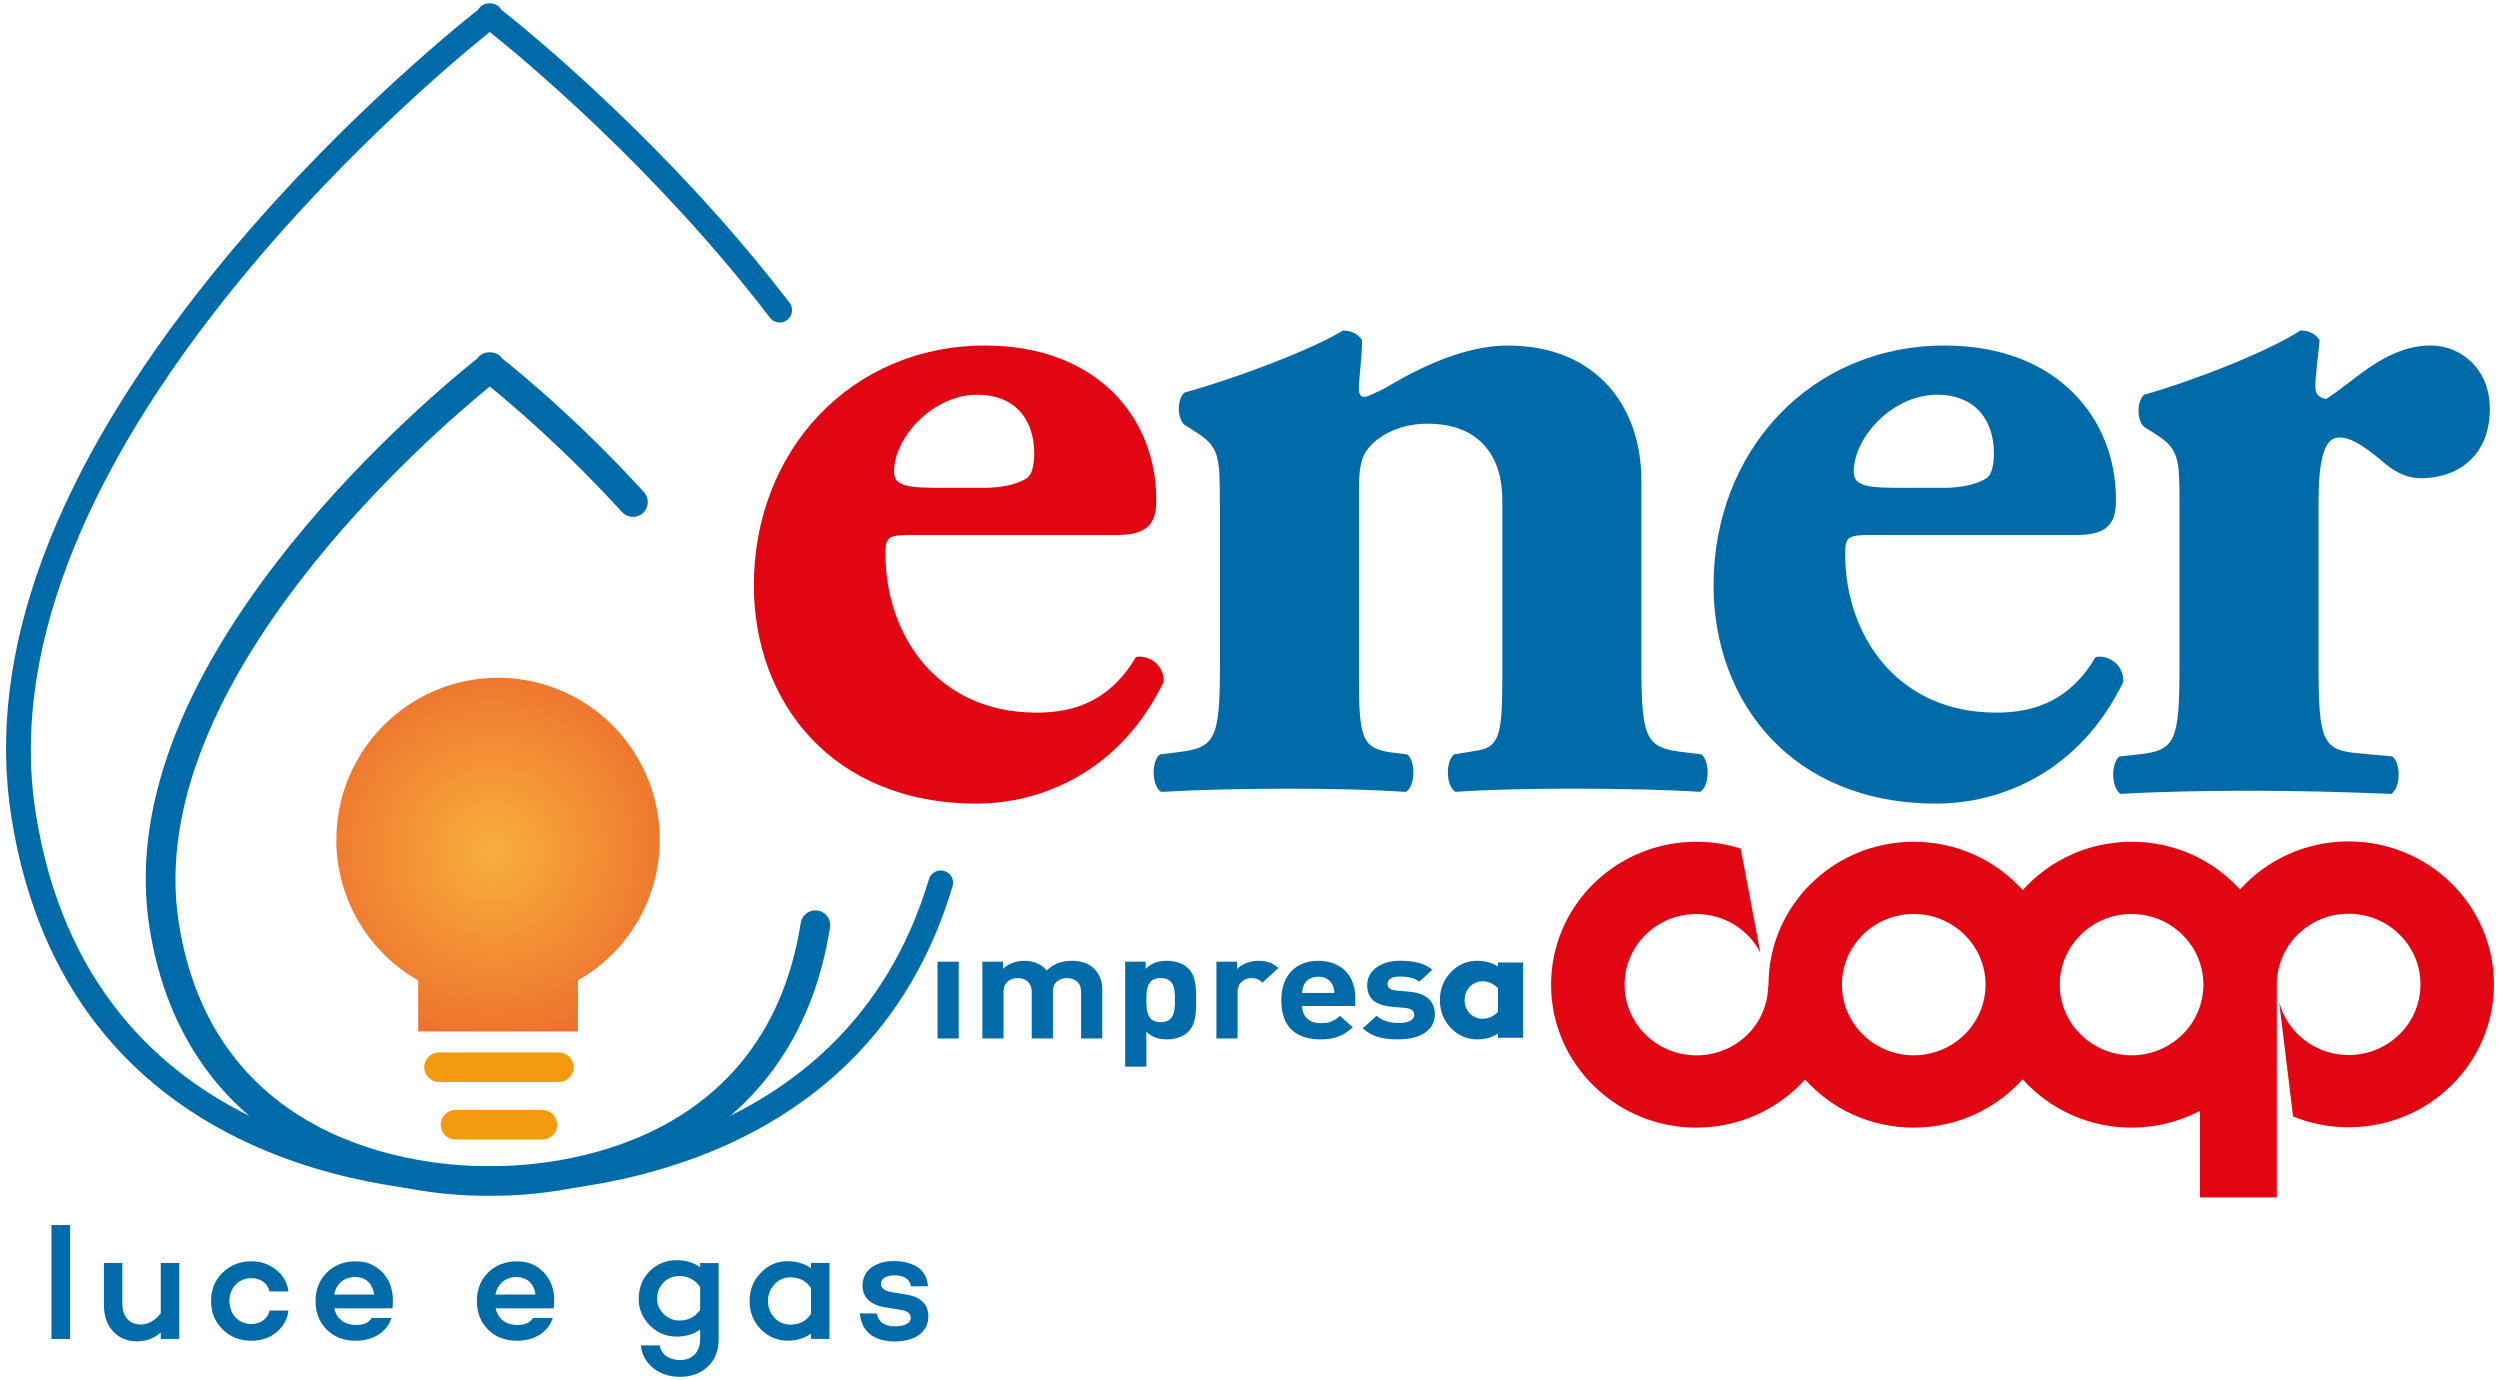 <?xml version="1.0" encoding="UTF-8"?><svg id="Livello_3" xmlns="http://www.w3.org/2000/svg" xmlns:xlink="http://www.w3.org/1999/xlink" viewBox="0 0 504.27 278.42"><defs><style>.cls-1{fill:none;}.cls-2{clip-path:url(#clippath);}.cls-3{fill:#006ba8;}.cls-4{fill:#f49a0e;}.cls-5{fill:#e20613;}.cls-6{fill:url(#Sfumatura_senza_nome_3);}</style><clipPath id="clippath"><path class="cls-1" d="M67.84,169.41c.01,11.73,6.31,22.54,16.51,28.34v10.3h32.22v-10.3c15.68-8.92,21.16-28.86,12.23-44.53-5.8-10.2-16.61-16.49-28.33-16.51-18.04,.03-32.65,14.67-32.62,32.7"/></clipPath><radialGradient id="Sfumatura_senza_nome_3" cx="-559.73" cy="421.31" fx="-559.73" fy="421.31" r="7.15" gradientTransform="translate(4168.79 3297.82) scale(7.27 -7.42)" gradientUnits="userSpaceOnUse"><stop offset="0" stop-color="#f8af3c"/><stop offset="1" stop-color="#ea5b28"/></radialGradient></defs><g><rect class="cls-3" x="10.38" y="247.1" width="3.76" height="22.98"/><path class="cls-3" d="M97.81,241.2c-6.11,0-19.98-.83-33.81-7.31-18.71-8.78-30.42-24.96-33.85-46.8-3.66-23.28,5.95-49.31,28.56-77.36,16-19.85,33.53-34.21,37.49-37.36,.29-.42,.68-.77,1.16-1,.44-.22,.92-.32,1.41-.3,.49-.02,.99,.08,1.45,.3,.47,.23,.87,.58,1.15,1,3.53,2.79,15.5,12.61,28.52,26.9,1.11,1.22,1.02,3.11-.2,4.22-1.22,1.11-3.11,1.02-4.22-.2-11.52-12.65-22.45-21.89-26.68-25.33-11.22,9.14-70.32,59.86-62.73,108.19,7.46,47.45,53.54,49.19,62.69,49.06,9.26,.12,55.31-1.61,62.77-49.06,.26-1.63,1.79-2.74,3.42-2.48,1.63,.25,2.74,1.78,2.48,3.41-3.43,21.84-15.13,38.02-33.85,46.8-14.58,6.83-29.21,7.38-34.82,7.31-.29,0-.6,0-.94,0"/><path class="cls-3" d="M97.51,240.7c-16.53,0-83.99-4.47-95.23-75.97C-2.88,131.91,10.76,95.12,42.8,55.36,65.94,26.65,91.33,6,96.44,1.96c.24-.44,.62-.81,1.09-1.04,.39-.19,.83-.27,1.25-.24,.42-.03,.86,.05,1.25,.24,.47,.24,.85,.6,1.1,1.04,5.52,4.36,33.86,27.43,58.12,59.09,.84,1.09,.63,2.65-.46,3.49-1.09,.84-2.65,.63-3.49-.47-22.97-29.99-49.65-52.14-56.51-57.62C85.97,16.75-4.11,91.99,7.2,163.96c10.9,69.39,78.18,71.93,91.55,71.76,11.89,.17,71.76-1.84,88.62-58.37,.39-1.32,1.78-2.07,3.1-1.67,1.32,.39,2.07,1.78,1.67,3.1-17.89,59.96-80.94,62.1-93.39,61.93-.37,0-.79,0-1.24,0"/><path class="cls-3" d="M36.15,270.08h-3.72v-1.3c-1.4,1.2-2.98,1.78-4.76,1.78-2.01,0-3.63-.68-4.86-2.01-1.23-1.32-1.85-3.11-1.85-5.34v-8.45h3.72v8.22c0,2.63,1.42,4.18,3.76,4.18,1.46,0,2.78-.74,3.99-2.27v-10.13h3.72v15.31Z"/><path class="cls-3" d="M54.37,264.35h3.82c-.23,1.78-1.07,3.27-2.46,4.4-1.39,1.14-3.08,1.69-5.05,1.69-2.3,0-4.24-.78-5.79-2.3-1.55-1.52-2.32-3.43-2.32-5.7s.77-4.21,2.32-5.73c1.56-1.52,3.5-2.3,5.79-2.3,1.95,0,3.63,.59,5.02,1.72,1.42,1.13,2.26,2.59,2.49,4.37h-3.82c-.36-1.65-1.78-2.69-3.69-2.69-2.59,0-4.4,2.01-4.4,4.63s1.81,4.63,4.4,4.63c1.91,0,3.33-1.07,3.69-2.72"/><path class="cls-3" d="M67.38,261.12h8.09c-.29-2.2-1.68-3.53-3.88-3.53s-3.78,1.42-4.21,3.53m11.78,2.78h-11.75c.48,2.04,2,3.36,4.46,3.36,1.52,0,2.55-.48,3.1-1.42h3.99c-.87,2.82-3.69,4.6-7.19,4.6-2.43,0-4.36-.74-5.89-2.27-1.49-1.52-2.23-3.43-2.23-5.73s.74-4.21,2.23-5.72c1.52-1.52,3.46-2.3,5.89-2.3,2.14,0,3.92,.72,5.31,2.17,1.42,1.46,2.14,3.31,2.17,5.6,0,.74-.03,1.33-.09,1.72"/><path class="cls-3" d="M99.92,261.12h8.09c-.29-2.2-1.68-3.53-3.88-3.53s-3.78,1.42-4.21,3.53m11.78,2.78h-11.75c.49,2.04,2,3.36,4.46,3.36,1.52,0,2.55-.48,3.1-1.42h3.99c-.87,2.82-3.69,4.6-7.18,4.6-2.43,0-4.37-.74-5.9-2.27-1.49-1.52-2.23-3.43-2.23-5.73s.74-4.21,2.23-5.72c1.52-1.52,3.46-2.3,5.9-2.3,2.13,0,3.91,.72,5.3,2.17,1.42,1.46,2.14,3.31,2.17,5.6,0,.74-.04,1.33-.1,1.72"/><path class="cls-3" d="M141.22,264.19v-4.6c-1.01-1.46-2.4-2.2-4.18-2.2-1.32,0-2.4,.46-3.23,1.33-.84,.87-1.27,1.97-1.27,3.3,0,1.1,.42,2.1,1.3,3.01,.87,.87,1.95,1.33,3.21,1.33,1.81,0,3.21-.72,4.18-2.17m3.72,5.89c0,2.36-.72,4.18-2.17,5.57-1.42,1.36-3.3,2.07-5.6,2.07-2.17,0-3.98-.59-5.44-1.78-1.46-1.2-2.3-2.72-2.46-4.56h3.79c.26,1.78,1.82,2.95,4.11,2.95,2.43,0,4.05-1.55,4.05-4.24v-1.91c-1.33,.94-2.88,1.42-4.73,1.42-2.1,0-3.91-.74-5.44-2.27-1.49-1.52-2.23-3.27-2.23-5.31,0-2.26,.74-4.14,2.2-5.6,1.5-1.49,3.31-2.23,5.47-2.23,1.85,0,3.4,.48,4.73,1.42v-.84h3.72v15.31Z"/><path class="cls-3" d="M163.59,265.03v-5.21c-.97-1.46-2.37-2.17-4.14-2.17-1.29,0-2.37,.48-3.24,1.42-.87,.94-1.3,2.07-1.3,3.36s.42,2.43,1.3,3.37c.87,.94,1.95,1.39,3.24,1.39,1.77,0,3.17-.71,4.14-2.17m3.72,5.05h-3.72v-1.07c-1.33,.94-2.88,1.42-4.69,1.42-2.14,0-3.95-.78-5.47-2.33-1.49-1.55-2.23-3.43-2.23-5.67s.74-4.11,2.23-5.66c1.52-1.59,3.33-2.37,5.47-2.37,1.81,0,3.36,.49,4.69,1.42v-1.07h3.72v15.31Z"/><path class="cls-3" d="M176.86,264.94c.29,1.72,1.55,2.59,3.76,2.59,1.81,0,3.08-.65,3.08-1.68,0-.84-.62-1.42-1.85-1.62l-3.33-.54c-3.01-.49-4.54-2.01-4.54-4.41,0-3.01,2.56-4.92,6.45-4.92,1.45,0,2.81,.29,4.21,.97,1.39,.68,2.4,2.14,2.55,4.11l-3.46,.03c-.13-1.45-1.46-2.23-3.3-2.23-1.72,0-2.75,.72-2.75,1.65s.72,1.52,2.17,1.75l2.85,.46c3.05,.48,4.56,2,4.56,4.43,0,3.21-2.75,5.05-6.73,5.05s-6.73-1.75-7.09-5.67l3.44,.04Z"/><g class="cls-2"><rect class="cls-6" x="67.81" y="136.7" width="69.91" height="71.35"/></g><path class="cls-4" d="M112.73,218.25h-24.18c-1.65,0-2.98-1.34-2.98-2.99s1.34-2.98,2.98-2.98h24.18c1.65,0,2.99,1.34,2.99,2.98s-1.34,2.99-2.99,2.99"/><path class="cls-4" d="M109.4,229.86h-17.53c-1.65,0-2.98-1.34-2.98-2.99s1.34-2.98,2.98-2.98h17.53c1.65,0,2.99,1.34,2.99,2.98s-1.34,2.99-2.99,2.99"/><path class="cls-5" d="M198.25,98.41c3.03,0,6.48-.44,8.85-1.95,1.08-.65,1.51-2.8,1.51-4.97,0-7.13-4.1-11.87-11.44-11.87-9.06,0-16.84,8.63-16.84,15.54,0,3.02,3.03,3.24,9.93,3.24h7.98Zm-14.25,9.49c-4.97,0-5.39,.43-5.39,3.89,0,16.19,10.36,31.95,30.44,31.95,6.05,0,14.25-1.3,20.08-11.22,2.38-.44,5.61,1.29,5.61,4.96-8.85,18.35-24.83,24.61-37.78,24.61-29.14,0-44.9-20.51-44.9-44.04,0-27.2,19.64-48.35,46.63-48.35,22.45,0,34.54,14.46,34.54,31.08,0,4.11-1.08,7.13-7.77,7.13h-41.45Z"/><path class="cls-3" d="M246.04,101.43c0-8.64,0-11.01-4.1-13.82l-3.03-1.94c-1.51-1.3-1.51-5.19,0-6.48,10.15-2.8,25.69-8.63,31.95-12.51,1.72,0,3.02,.64,3.88,1.94,0,3.02-.65,8.21-.65,9.72,0,1.3,.44,1.72,1.08,1.72s2.8-1.08,4.1-1.72c4.75-2.8,14.9-8.64,24.83-8.64,17.92,0,26.98,12.31,26.98,27.2v37.13c0,15.11,.87,16.84,8.64,17.7l3.46,.43c1.72,1.3,1.72,6.26-.21,7.56-6.7-.43-15.76-.64-26.12-.64-8.64,0-17.05,.21-23.31,.64-1.95-1.3-1.95-6.26-.22-7.56l3.89-.64c4.96-.65,5.82-2.38,5.82-14.25v-36.48c0-8.42-4.31-15.33-15.11-15.33-6.05,0-10.36,2.81-12.08,5.19-1.3,1.51-1.73,4.1-1.73,7.98v38.64c0,11.88,.87,13.6,6.26,14.47l3.46,.43c1.72,1.3,1.72,6.26-.21,7.56-6.7-.43-13.6-.64-23.96-.64-9.06,0-17.92,.21-25.47,.64-1.95-1.3-1.95-6.26-.22-7.56l3.46-.43c7.77-.87,8.64-2.59,8.64-17.7v-32.6Z"/><path class="cls-3" d="M391.83,98.41c3.03,0,6.48-.44,8.85-1.95,1.08-.65,1.51-2.8,1.51-4.97,0-7.13-4.1-11.87-11.44-11.87-9.06,0-16.84,8.63-16.84,15.54,0,3.02,3.02,3.24,9.93,3.24h7.98Zm-14.25,9.49c-4.97,0-5.39,.43-5.39,3.89,0,16.19,10.36,31.95,30.44,31.95,6.05,0,14.25-1.3,20.08-11.22,2.38-.44,5.61,1.29,5.61,4.96-8.85,18.35-24.83,24.61-37.78,24.61-29.14,0-44.9-20.51-44.9-44.04,0-27.2,19.64-48.35,46.63-48.35,22.45,0,34.54,14.46,34.54,31.08,0,4.11-1.08,7.13-7.77,7.13h-41.45Z"/><path class="cls-3" d="M439.62,101.86c0-8.64,0-11.01-4.1-13.82l-3.03-1.94c-1.51-1.3-1.51-5.19,0-6.48,9.93-2.8,24.83-8.63,31.52-12.95,1.73,0,3.03,.65,3.88,1.95-.43,4.31-.86,7.33-.86,9.28,0,1.51,.43,2.16,2.15,2.59,5.83-3.67,12.09-10.8,21.16-10.8,5.83,0,11.88,4.54,11.88,12.74,0,9.92-6.91,14.03-13.82,14.03-3.03,0-5.62-1.3-8.42-3.89-4.97-4.11-6.91-4.32-8.21-4.32-3.02,0-4.1,4.75-4.1,12.96v33.24c0,15.11,.87,16.84,7.98,17.49l6.91,.64c1.72,1.3,1.72,6.26-.21,7.56-10.36-.43-19-.64-29.14-.64-8.85,0-18.35,.21-25.47,.64-1.95-1.3-1.95-6.26-.22-7.56l4.11-.43c7.12-.87,7.99-2.59,7.99-17.7v-32.6Z"/><path class="cls-5" d="M371.53,198.61c0,7.87,6.48,14.25,14.48,14.25s14.49-6.38,14.49-14.25-6.49-14.25-14.49-14.25-14.48,6.38-14.48,14.25m43.94,0c0,7.87,6.48,14.25,14.49,14.25s14.48-6.38,14.48-14.25-6.48-14.25-14.48-14.25-14.49,6.38-14.49,14.25m36.35-19.2c5.37-5.95,13.2-9.69,21.92-9.69,16.18,0,29.31,12.91,29.31,28.83s-13.12,28.83-29.31,28.83c-3.97,0-7.76-.78-11.21-2.18l-2.81-23.07c1.62,6.14,7.28,10.68,14.02,10.68,8,0,14.49-6.38,14.49-14.25s-6.49-14.25-14.49-14.25-14.49,6.38-14.49,14.25v42.96h-15.51v-17.45c-4.11,2.16-8.81,3.38-13.79,3.38-8.75,0-16.61-3.77-21.97-9.75-5.37,5.98-13.22,9.75-21.97,9.75s-16.56-3.75-21.92-9.7c-5.37,5.95-13.2,9.7-21.92,9.7-16.19,0-29.31-12.91-29.31-28.83s13.11-28.83,29.31-28.83c3.11,0,6.12,.48,8.94,1.37l3.96,20.97c-2.4-4.61-7.28-7.76-12.89-7.76-8.01,0-14.49,6.38-14.49,14.25s6.48,14.25,14.49,14.25,14.32-6.22,14.48-13.95h.06v-.3c0-15.93,13.12-28.83,29.31-28.83,8.75,0,16.6,3.77,21.97,9.75,5.37-5.98,13.22-9.75,21.97-9.75s16.5,3.72,21.87,9.64"/></g><g><path class="cls-3" d="M302.15,204.08v-4.73c-.85-.94-1.91-1.41-3.13-1.41-2.04,0-3.6,1.66-3.6,3.79s1.56,3.76,3.6,3.76c1.25,0,2.29-.47,3.13-1.41m5.07,5.26h-5.07v-.85c-1.22,.78-2.6,1.16-4.16,1.16-2.07,0-3.85-.75-5.33-2.28-1.47-1.54-2.22-3.42-2.22-5.64s.75-4.1,2.22-5.64c1.47-1.54,3.26-2.29,5.33-2.29,1.56,0,2.94,.38,4.16,1.16v-.82h5.07v15.19Z"/><g><path class="cls-3" d="M189.11,209.47v-15.49h4.27v15.49h-4.27Z"/><path class="cls-3" d="M218.07,209.47v-9.36c0-2.11-1.48-2.83-2.83-2.83s-2.86,.71-2.86,2.74v9.45h-4.27v-9.36c0-2.11-1.48-2.83-2.83-2.83s-2.86,.71-2.86,2.83v9.36h-4.27v-15.49h4.17v1.43c1.12-1.04,2.7-1.61,4.27-1.61,1.9,0,3.45,.62,4.53,1.96,1.45-1.37,2.99-1.96,5.13-1.96,1.71,0,3.25,.51,4.21,1.37,1.38,1.25,1.87,2.71,1.87,4.4v9.9h-4.27Z"/><path class="cls-3" d="M239.54,208.25c-.95,.86-2.5,1.4-4.17,1.4s-3.02-.42-4.14-1.55v7.05h-4.27v-21.17h4.14v1.45c1.18-1.19,2.46-1.63,4.27-1.63,1.68,0,3.22,.54,4.17,1.4,1.71,1.55,1.74,4.19,1.74,6.51s-.03,4.99-1.74,6.54Zm-5.42-10.97c-2.56,0-2.89,1.9-2.89,4.43s.33,4.46,2.89,4.46,2.89-1.93,2.89-4.46-.33-4.43-2.89-4.43Z"/><path class="cls-3" d="M254.66,198.2c-.66-.6-1.22-.92-2.27-.92-1.31,0-2.76,.89-2.76,2.85v9.34h-4.27v-15.49h4.17v1.49c.82-.89,2.46-1.67,4.3-1.67,1.68,0,2.86,.39,4.04,1.46l-3.22,2.94Z"/><path class="cls-3" d="M262.65,202.93c0,1.99,1.35,3.45,3.75,3.45,1.87,0,2.79-.48,3.88-1.46l2.6,2.29c-1.74,1.58-3.42,2.44-6.51,2.44-4.04,0-7.92-1.67-7.92-7.94,0-5.05,3.02-7.91,7.46-7.91,4.77,0,7.46,3.15,7.46,7.4v1.72h-10.71Zm6.11-4.31c-.46-.92-1.41-1.61-2.86-1.61s-2.4,.69-2.86,1.61c-.26,.56-.36,.98-.39,1.66h6.51c-.03-.68-.13-1.1-.39-1.66Z"/><path class="cls-3" d="M282.17,209.65c-2.69,0-5.13-.27-7.29-2.23l2.79-2.53c1.41,1.28,3.25,1.46,4.57,1.46,1.48,0,3.02-.45,3.02-1.61,0-.77-.46-1.31-1.81-1.43l-2.69-.24c-3.09-.27-4.99-1.49-4.99-4.34,0-3.21,3.12-4.94,6.6-4.94,2.66,0,4.89,.42,6.54,1.81l-2.63,2.41c-.99-.8-2.5-1.04-3.98-1.04-1.71,0-2.43,.71-2.43,1.49,0,.57,.26,1.22,1.77,1.34l2.69,.24c3.38,.3,5.09,1.93,5.09,4.55,0,3.42-3.22,5.05-7.26,5.05Z"/></g></g></svg>